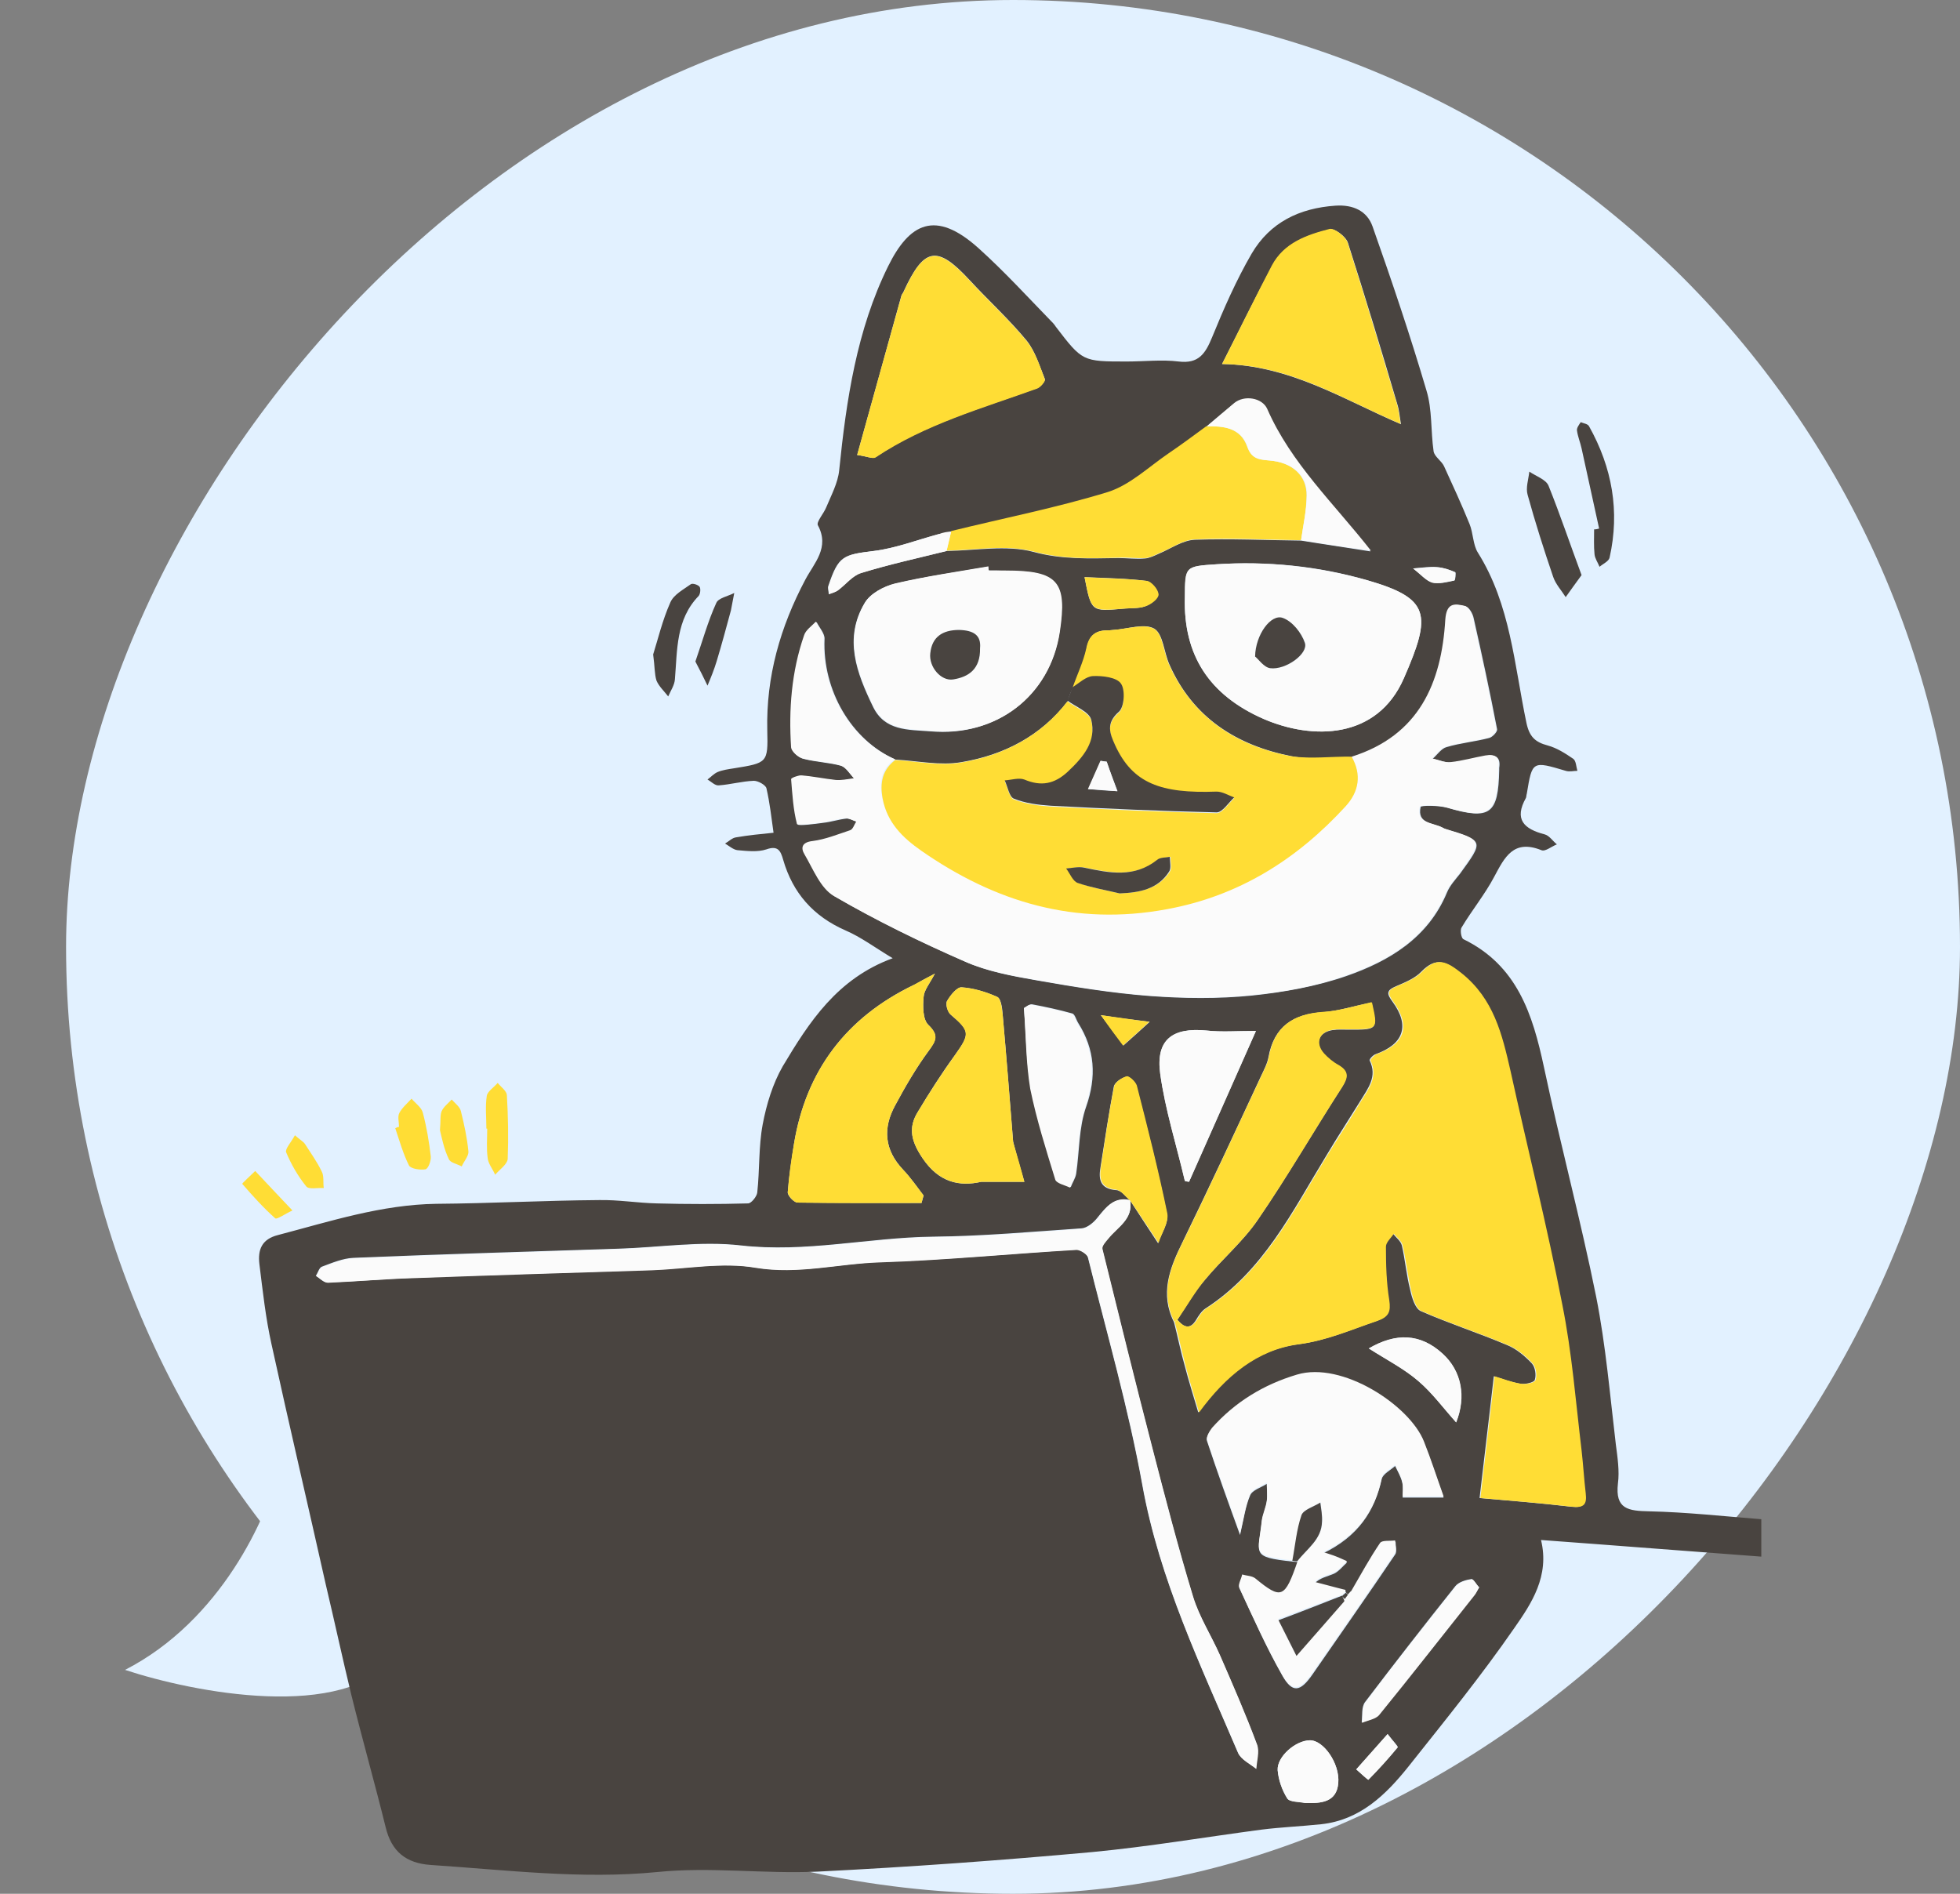 <svg width="267" height="258" viewBox="0 0 267 258" fill="none" xmlns="http://www.w3.org/2000/svg">
<rect x="0" y="0" width="267" height="258" fill="#808080" stroke="none"/>
<path d="M17.035 227.497C30.163 220.758 36.437 206.559 37.932 200.302C46.16 205.052 60.868 216.777 53.882 225.676C46.896 234.576 26.407 230.598 17.035 227.497Z" fill="#E2F1FF"/>
<rect width="258" height="258" rx="129" transform="matrix(-1 0 0 1 267 0)" fill="#E2F1FF"/>
<g clip-path="url(#clip0)">
<path d="M44.39 215.916C41.942 204.99 39.379 194.063 36.988 183.137C36.191 179.571 35.792 175.891 35.336 172.211C35.109 170.286 35.621 168.814 37.899 168.248C45.017 166.38 51.964 164.115 59.423 164.002C66.826 163.946 74.172 163.549 81.574 163.493C84.194 163.436 86.87 163.889 89.489 163.946C93.646 164.059 97.746 164.059 101.903 163.946C102.359 163.946 103.099 162.983 103.156 162.474C103.497 159.36 103.327 156.246 103.896 153.189C104.408 150.472 105.263 147.641 106.629 145.264C110.217 139.263 114.032 133.319 121.605 130.545C119.157 129.073 117.278 127.657 115.171 126.752C110.786 124.827 107.996 121.656 106.686 117.127C106.344 115.939 106.003 115.146 104.408 115.712C103.213 116.108 101.789 115.939 100.479 115.825C99.91 115.769 99.341 115.259 98.771 114.92C99.284 114.636 99.739 114.127 100.309 114.07C101.96 113.787 103.668 113.618 105.376 113.448C105.092 111.41 104.864 109.372 104.408 107.39C104.295 106.937 103.27 106.371 102.7 106.371C101.106 106.428 99.511 106.881 97.917 106.994C97.404 107.051 96.892 106.484 96.379 106.201C96.835 105.862 97.234 105.409 97.746 105.182C98.43 104.899 99.227 104.786 99.967 104.673C104.522 103.937 104.636 103.937 104.522 99.521C104.352 92.162 106.288 85.425 109.704 78.971C110.9 76.707 113.064 74.612 111.412 71.555C111.185 71.102 112.21 69.97 112.551 69.12C113.235 67.479 114.146 65.78 114.317 64.082C115.285 54.514 116.708 44.947 120.979 36.285C123.883 30.398 127.413 28.53 133.279 33.794C136.866 37.021 140.112 40.588 143.471 44.041C143.585 44.154 143.699 44.324 143.813 44.494C147.458 49.25 147.458 49.25 153.493 49.25C155.885 49.25 158.277 48.967 160.554 49.25C163.288 49.589 164.199 48.174 165.11 45.966C166.704 42.06 168.413 38.154 170.519 34.531C173.025 30.285 177.011 28.36 181.908 28.02C184.357 27.85 186.236 28.756 186.976 30.851C189.595 38.267 192.101 45.683 194.322 53.212C195.119 55.816 194.891 58.704 195.29 61.478C195.404 62.214 196.372 62.78 196.713 63.516C197.909 66.12 199.105 68.724 200.187 71.385C200.699 72.63 200.642 74.216 201.326 75.291C205.767 82.368 206.28 90.576 207.931 98.445C208.33 100.37 209.127 101.106 210.834 101.559C212.088 101.899 213.227 102.635 214.308 103.371C214.708 103.654 214.708 104.446 214.879 105.013C214.365 105.013 213.796 105.182 213.284 105.013C208.728 103.654 208.728 103.654 207.988 108.126C207.931 108.296 207.931 108.523 207.874 108.692C206.223 111.636 207.589 112.938 210.437 113.674C211.064 113.844 211.519 114.58 212.088 115.033C211.348 115.316 210.494 116.052 209.981 115.825C206.166 114.297 204.97 116.788 203.546 119.449C202.294 121.826 200.528 123.978 199.105 126.355C198.877 126.695 199.048 127.771 199.333 127.94C206.678 131.507 208.785 138.187 210.323 145.377C212.543 155.85 215.334 166.21 217.441 176.683C218.751 183.307 219.32 190.1 220.116 196.781C220.346 198.536 220.63 200.404 220.402 202.102C220.002 205.612 221.825 205.838 224.673 205.895C229.741 206.008 234.865 206.575 239.933 206.971C239.933 208.67 239.933 210.368 239.933 212.067C229.969 211.33 220.002 210.538 209.924 209.801C211.121 214.727 208.614 218.463 206.28 221.804C201.781 228.313 196.77 234.485 191.873 240.655C188.798 244.505 185.268 247.958 179.972 248.524C177.296 248.807 174.562 248.92 171.829 249.261C164.142 250.279 156.511 251.581 148.767 252.317C136.354 253.45 123.883 254.355 111.412 254.978C104.124 255.318 96.778 254.298 89.546 255.035C79.183 256.053 68.99 254.752 58.683 254.072C55.324 253.845 53.33 252.26 52.533 248.92C51.053 242.919 49.344 236.919 47.864 230.918C46.668 225.992 45.586 220.953 44.39 215.916ZM128.951 75.065C132.88 75.008 137.094 74.216 140.738 75.178C144.667 76.254 148.426 76.084 152.355 76.027C153.55 76.027 154.803 76.197 155.999 76.084C156.625 76.027 157.309 75.687 157.935 75.404C159.529 74.725 161.124 73.593 162.775 73.536C167.558 73.366 172.399 73.593 177.239 73.649C180.371 74.159 183.559 74.612 186.691 75.121C181.68 68.724 175.815 63.233 172.569 55.816C171.886 54.231 169.495 53.892 168.071 55.024C166.818 56.043 165.565 57.119 164.313 58.194C162.604 59.44 160.896 60.685 159.188 61.874C156.455 63.686 153.949 66.177 150.931 67.139C143.927 69.347 136.695 70.762 129.577 72.46C129.008 72.574 128.495 72.63 127.926 72.744C124.965 73.536 122.004 74.725 118.986 75.065C114.829 75.574 114.203 75.744 112.836 79.82C112.722 80.16 112.893 80.556 112.893 80.952C113.292 80.782 113.747 80.726 114.089 80.443C115.171 79.65 116.082 78.461 117.278 78.065C121.207 76.876 125.079 76.027 128.951 75.065ZM153.949 163.549C151.785 163.04 150.703 164.399 149.507 165.871C148.995 166.55 148.084 167.286 147.344 167.342C140.567 167.795 133.791 168.418 127.072 168.475C118.303 168.588 109.761 170.683 100.878 169.663C95.412 169.041 89.774 169.947 84.194 170.116C72.179 170.513 60.164 170.852 48.149 171.362C46.725 171.419 45.245 172.041 43.878 172.551C43.479 172.664 43.309 173.4 43.024 173.796C43.536 174.136 44.106 174.759 44.618 174.702C48.433 174.589 52.248 174.249 56.121 174.079C66.997 173.683 77.873 173.343 88.749 173.004C93.475 172.834 98.316 171.928 102.871 172.664C108.679 173.626 114.146 172.154 119.783 171.928C128.723 171.645 137.663 170.796 146.603 170.23C147.116 170.173 148.084 170.796 148.198 171.305C150.76 181.609 153.721 191.855 155.6 202.272C157.935 215.236 163.572 226.899 168.64 238.787C169.039 239.692 170.235 240.203 171.089 240.938C171.146 239.863 171.544 238.617 171.203 237.654C169.665 233.522 167.9 229.446 166.135 225.427C164.996 222.765 163.345 220.275 162.49 217.502C160.44 210.764 158.675 203.914 156.91 197.12C154.575 188.119 152.355 179.118 150.134 170.116C150.02 169.72 150.589 169.154 150.931 168.701C152.241 167.173 154.405 166.097 153.949 163.549C155.145 165.418 156.398 167.286 157.764 169.381C158.163 168.078 159.245 166.607 158.96 165.361C157.764 159.473 156.284 153.699 154.803 147.924C154.689 147.415 153.835 146.566 153.437 146.679C152.753 146.849 151.842 147.471 151.728 148.038C151.045 151.717 150.476 155.397 149.906 159.077C149.621 160.719 149.906 161.964 152.013 162.134C152.753 162.134 153.379 163.04 153.949 163.549ZM183.275 216.765C181.908 216.425 180.541 216.029 179.118 215.69C179.801 214.953 180.826 214.783 181.737 214.387C182.421 214.048 182.933 213.368 183.503 212.859C182.876 212.576 182.25 212.349 181.623 212.067C181.339 211.954 181.054 211.895 180.257 211.612C184.926 209.348 187.261 205.951 188.229 201.48C188.4 200.8 189.425 200.291 190.051 199.724C190.393 200.46 190.848 201.196 191.019 201.989C191.19 202.668 191.076 203.404 191.076 204.027C193.012 204.027 194.777 204.027 196.656 204.027C195.745 201.48 194.948 198.989 193.98 196.554C192.044 191.572 182.819 185.572 176.669 187.44C172.057 188.798 168.242 191.176 165.11 194.686C164.711 195.139 164.256 195.875 164.427 196.328C165.793 200.46 167.274 204.593 168.925 209.122C169.437 206.915 169.665 205.216 170.292 203.744C170.576 203.008 171.772 202.668 172.569 202.159C172.569 202.951 172.683 203.801 172.569 204.593C172.456 205.499 172 206.406 171.886 207.311C171.431 211.726 170.292 212.123 176.1 212.745C176.328 212.745 176.612 212.802 176.84 212.802C175.075 217.897 174.619 218.067 171.032 215.179C170.576 214.84 169.893 214.84 169.267 214.67C169.096 215.236 168.64 215.973 168.868 216.425C170.747 220.444 172.512 224.464 174.676 228.256C176.043 230.692 177.125 230.522 178.776 228.143C182.535 222.708 186.35 217.274 190.051 211.782C190.336 211.386 190.108 210.651 190.108 210.027C189.425 210.142 188.343 209.971 188.058 210.368C186.634 212.463 185.439 214.67 184.186 216.821C183.844 216.708 183.559 216.708 183.275 216.765ZM145.464 95.502C141.82 100.257 136.752 102.861 131.001 103.824C128.097 104.333 125.022 103.654 122.004 103.484C115.968 100.823 112.039 94.03 112.324 87.067C112.381 86.331 111.64 85.538 111.242 84.745C110.729 85.368 109.932 85.877 109.647 86.614C107.882 91.539 107.54 96.691 107.882 101.899C107.939 102.465 108.793 103.201 109.42 103.371C111.128 103.824 112.95 103.88 114.601 104.333C115.285 104.56 115.797 105.465 116.423 106.088C115.626 106.145 114.772 106.371 113.975 106.315C112.381 106.201 110.843 105.862 109.249 105.692C108.793 105.635 107.882 106.031 107.882 106.201C107.996 108.239 108.167 110.334 108.679 112.315C108.736 112.542 111.014 112.259 112.21 112.089C113.235 111.976 114.26 111.636 115.285 111.523C115.74 111.466 116.253 111.806 116.765 111.976C116.48 112.372 116.31 113.051 115.911 113.165C114.26 113.787 112.551 114.467 110.786 114.636C109.306 114.806 109.192 115.599 109.704 116.448C110.9 118.43 111.868 121.034 113.69 122.109C119.441 125.45 125.477 128.393 131.57 131.054C134.531 132.356 137.891 132.979 141.137 133.545C146.262 134.451 151.443 135.3 156.682 135.696C161.238 136.036 165.907 136.093 170.463 135.64C174.847 135.187 179.289 134.394 183.389 132.979C189.254 130.941 194.549 127.771 197.112 121.6C197.511 120.637 198.251 119.845 198.877 119.052C202.123 114.58 202.18 114.58 197.055 112.995C196.884 112.938 196.713 112.882 196.543 112.768C195.233 112.089 193.012 112.259 193.525 109.938C193.581 109.711 195.973 109.711 197.169 110.051C202.977 111.749 204.116 110.957 204.23 104.899C204.23 104.786 204.23 104.729 204.23 104.616C204.458 103.201 203.774 102.748 202.465 102.975C200.87 103.257 199.333 103.71 197.738 103.88C196.941 103.937 196.03 103.541 195.176 103.371C195.802 102.805 196.372 101.955 197.055 101.786C198.934 101.219 200.927 101.05 202.863 100.54C203.319 100.427 204.002 99.691 203.945 99.351C202.977 94.313 201.895 89.274 200.756 84.236C200.642 83.613 200.13 82.707 199.617 82.594C198.194 82.254 197.112 82.198 196.998 84.462C196.429 93.124 193.411 100.257 184.243 103.144C181.509 103.144 178.662 103.541 175.986 103.031C168.469 101.559 162.49 97.766 159.302 90.52C158.561 88.878 158.448 86.387 157.252 85.651C155.885 84.859 153.607 85.708 151.671 85.821C151.5 85.821 151.273 85.877 151.102 85.877C149.337 85.821 148.369 86.5 148.027 88.369C147.685 90.237 146.831 91.992 146.148 93.747C145.863 94.256 145.635 94.879 145.464 95.502ZM160.384 179.797C161.579 177.985 162.661 176.061 164.085 174.419C166.419 171.588 169.267 169.211 171.317 166.21C175.36 160.323 178.947 154.095 182.819 148.094C183.616 146.792 183.73 145.943 182.307 145.15C181.567 144.754 180.883 144.188 180.314 143.565C179.061 142.15 179.63 140.622 181.509 140.338C182.25 140.225 183.047 140.282 183.787 140.282C187.659 140.282 187.659 140.282 186.862 136.715C186.862 136.602 186.634 136.489 186.748 136.602C184.414 137.055 182.364 137.734 180.2 137.904C176.157 138.131 173.537 139.886 172.797 144.018C172.626 144.924 172.171 145.773 171.772 146.622C168.242 154.208 164.711 161.794 161.067 169.267C159.302 172.834 157.992 176.287 159.928 180.137C160.44 182.118 160.839 184.156 161.408 186.138C161.921 188.119 162.547 190.1 163.231 192.422C166.875 187.44 171.146 183.873 176.84 183.137C180.712 182.628 184.015 181.156 187.488 179.967C189.14 179.401 189.368 178.721 189.14 177.136C188.798 174.759 188.741 172.268 188.684 169.833C188.684 169.267 189.425 168.645 189.766 168.078C190.165 168.588 190.791 169.041 190.962 169.663C191.418 171.645 191.588 173.74 192.101 175.721C192.329 176.797 192.784 178.269 193.525 178.608C197.397 180.307 201.44 181.609 205.312 183.25C206.565 183.76 207.703 184.722 208.671 185.741C209.127 186.251 209.298 187.326 209.07 188.006C208.956 188.346 207.703 188.628 207.077 188.515C205.767 188.289 204.458 187.779 203.49 187.496C202.863 193.101 202.18 198.592 201.554 204.084C205.426 204.423 209.753 204.764 214.081 205.273C215.675 205.442 216.074 204.933 215.903 203.461C215.675 201.48 215.562 199.498 215.334 197.573C214.479 190.95 213.967 184.269 212.714 177.759C210.607 167.059 207.988 156.529 205.653 145.886C204.571 140.905 203.376 136.036 198.991 132.583C196.998 130.997 195.631 130.318 193.638 132.356C192.784 133.262 191.418 133.828 190.222 134.338C188.855 134.904 188.855 135.357 189.709 136.489C192.101 139.772 191.19 142.263 187.375 143.622C187.033 143.735 186.52 144.301 186.577 144.471C187.659 146.679 186.35 148.264 185.325 149.962C183.787 152.453 182.193 154.888 180.712 157.379C176.043 165.021 172.114 173.173 164.199 178.269C163.686 178.608 163.288 179.231 162.946 179.797C162.092 181.212 161.238 180.816 160.384 179.797ZM161.408 81.349C161.181 89.331 164.768 94.709 172.114 97.936C178.776 100.823 187.602 100.767 191.247 92.388C195.062 83.67 194.834 81.519 186.179 79.028C179.517 77.103 172.626 76.423 165.679 76.876C161.466 77.159 161.466 77.159 161.408 81.349ZM134.702 77.725C134.645 77.556 134.645 77.386 134.588 77.216C130.375 77.952 126.104 78.518 121.89 79.537C120.352 79.877 118.53 80.896 117.79 82.141C114.886 87.01 116.708 91.709 118.929 96.294C120.523 99.578 123.655 99.408 126.73 99.634C135.67 100.427 143.016 94.879 144.326 86.104C145.351 79.197 144.041 77.782 136.923 77.782C136.24 77.725 135.442 77.725 134.702 77.725ZM116.765 61.987C118.075 62.157 118.872 62.553 119.271 62.27C125.99 57.741 133.791 55.59 141.308 52.873C141.763 52.703 142.447 51.91 142.333 51.627C141.592 49.816 141.023 47.834 139.827 46.362C137.436 43.475 134.645 40.928 132.083 38.154C127.641 33.342 125.876 33.681 123.086 39.739C123.029 39.909 122.858 40.078 122.801 40.248C120.865 47.268 118.929 54.175 116.765 61.987ZM125.534 163.889C125.648 163.549 125.705 163.21 125.819 162.87C124.908 161.681 124.054 160.436 123.029 159.36C120.466 156.643 120.239 153.699 121.947 150.585C123.314 148.038 124.794 145.49 126.502 143.169C127.527 141.754 127.926 141.018 126.445 139.602C125.705 138.867 125.705 137.112 125.819 135.81C125.876 134.904 126.616 134.054 127.357 132.639C126.389 133.149 125.99 133.375 125.648 133.545C125.25 133.771 124.851 134.054 124.396 134.224C115.285 138.64 109.818 145.83 108.167 155.793C107.825 158.001 107.483 160.209 107.312 162.417C107.256 162.87 108.11 163.776 108.622 163.833C114.317 163.889 119.897 163.889 125.534 163.889ZM166.477 49.589C175.758 49.759 183.047 54.458 190.848 57.798C190.677 56.836 190.62 55.873 190.336 55.024C188.172 47.664 185.951 40.361 183.616 33.059C183.332 32.209 181.794 31.077 181.168 31.247C178.036 32.039 174.904 33.115 173.31 36.229C170.975 40.531 168.811 45.004 166.477 49.589ZM133.677 161.002C135.955 161.002 137.72 161.002 139.542 161.002C139.03 159.247 138.517 157.492 138.062 155.737C138.062 155.624 138.005 155.567 138.005 155.454C137.549 149.679 137.094 143.905 136.581 138.131C136.524 137.281 136.354 136.036 135.841 135.81C134.304 135.13 132.652 134.621 131.001 134.507C130.375 134.451 129.463 135.583 129.008 136.376C128.78 136.772 129.065 137.791 129.463 138.187C132.14 140.452 132.197 140.791 130.09 143.735C128.268 146.226 126.616 148.83 125.022 151.491C123.655 153.699 124.168 155.567 125.705 157.831C127.926 161.115 130.716 161.681 133.677 161.002ZM139.485 137.338C139.827 141.358 139.77 144.867 140.453 148.264C141.251 152.453 142.56 156.529 143.87 160.662C144.041 161.172 145.18 161.398 145.863 161.738C146.091 161.115 146.489 160.549 146.603 159.926C147.059 156.869 146.945 153.642 147.97 150.755C149.394 146.679 149.166 142.999 146.888 139.376C146.603 138.923 146.432 138.187 146.091 138.074C144.269 137.564 142.447 137.168 140.624 136.828C140.169 136.772 139.713 137.225 139.485 137.338ZM161.408 160.889C161.579 160.945 161.807 160.945 161.978 161.002C164.996 154.208 168.014 147.358 171.089 140.452C168.469 140.452 166.363 140.622 164.37 140.395C159.7 139.942 157.423 141.641 158.049 146.283C158.732 151.208 160.27 156.02 161.408 160.889ZM201.496 216.256C201.098 215.86 200.699 215.066 200.415 215.123C199.674 215.236 198.706 215.519 198.251 216.086C194.094 221.295 189.994 226.558 185.951 231.88C185.439 232.56 185.609 233.691 185.496 234.655C186.293 234.315 187.318 234.202 187.83 233.578C192.215 228.2 196.486 222.708 200.813 217.274C201.098 217.047 201.212 216.708 201.496 216.256ZM186.464 183.703C188.855 185.232 191.247 186.421 193.183 188.119C195.119 189.761 196.713 191.912 198.365 193.78C199.731 190.27 199.048 186.76 196.543 184.439C193.467 181.609 190.108 181.609 186.464 183.703ZM177.808 245.637C180.029 245.694 182.079 245.524 182.307 242.919C182.535 240.203 180.257 237.088 178.435 237.088C176.498 237.145 173.936 239.352 174.05 241.164C174.164 242.467 174.619 243.882 175.36 245.014C175.701 245.524 176.954 245.411 177.808 245.637ZM147.742 78.631C148.653 83.33 148.653 83.33 152.924 82.934C153.949 82.821 155.088 82.934 155.999 82.594C156.739 82.311 157.764 81.519 157.764 81.009C157.764 80.33 156.796 79.254 156.17 79.141C153.437 78.801 150.589 78.745 147.742 78.631ZM189.026 236.24C187.375 238.108 186.065 239.579 184.755 241.051C185.325 241.56 186.35 242.467 186.407 242.467C187.83 241.051 189.14 239.579 190.393 238.052C190.506 237.939 189.823 237.258 189.026 236.24ZM149.963 138.3C151.33 140.112 152.184 141.301 153.038 142.433C154.12 141.471 155.202 140.508 156.625 139.206C154.234 138.923 152.525 138.697 149.963 138.3ZM192.499 77.442C193.525 78.235 194.265 79.141 195.119 79.367C196.03 79.594 197.112 79.311 198.137 79.084C198.251 79.084 198.365 78.008 198.251 77.952C197.454 77.612 196.656 77.329 195.802 77.273C194.777 77.159 193.809 77.329 192.499 77.442Z" fill="#494440"/>
<path d="M215.448 78.348C214.595 79.537 213.91 80.443 213.285 81.349C212.716 80.443 211.918 79.594 211.576 78.575C210.323 74.895 209.128 71.159 208.102 67.422C207.818 66.46 208.216 65.327 208.33 64.252C209.241 64.875 210.608 65.327 210.95 66.177C212.543 70.139 213.91 74.216 215.448 78.348Z" fill="#494440"/>
<path d="M217.84 72.008C217.043 68.385 216.245 64.705 215.448 61.081C215.278 60.289 214.936 59.496 214.823 58.647C214.766 58.307 215.107 57.855 215.335 57.515C215.733 57.685 216.302 57.741 216.472 58.081C219.605 63.686 220.688 69.63 219.264 75.971C219.15 76.48 218.352 76.82 217.896 77.216C217.669 76.65 217.271 76.084 217.214 75.518C217.1 74.385 217.157 73.253 217.157 72.121C217.441 72.121 217.612 72.064 217.84 72.008Z" fill="#494440"/>
<path d="M88.976 89.161C89.603 87.18 90.229 84.519 91.311 82.085C91.766 81.009 93.076 80.33 94.101 79.594C94.329 79.424 95.069 79.65 95.297 79.933C95.468 80.16 95.411 80.896 95.183 81.179C92.051 84.406 92.279 88.538 91.937 92.558C91.88 93.35 91.368 94.086 91.026 94.879C90.457 94.143 89.773 93.52 89.432 92.728C89.147 91.822 89.204 90.803 88.976 89.161Z" fill="#494440"/>
<path d="M66.257 153.755C66.257 152.227 66.087 150.755 66.314 149.283C66.428 148.66 67.282 148.151 67.795 147.528C68.25 148.094 68.99 148.604 69.047 149.17C69.218 152.057 69.275 155.001 69.161 157.888C69.104 158.624 68.079 159.303 67.453 160.039C67.111 159.247 66.485 158.511 66.428 157.718C66.257 156.416 66.371 155.114 66.371 153.755C66.314 153.755 66.257 153.755 66.257 153.755Z" fill="#FFDD35"/>
<path d="M54.356 153.529C54.356 152.85 54.128 152.114 54.413 151.604C54.811 150.868 55.495 150.302 56.064 149.68C56.577 150.302 57.431 150.868 57.602 151.604C58.114 153.529 58.456 155.567 58.683 157.549C58.74 158.115 58.342 159.247 57.943 159.304C57.26 159.417 56.007 159.247 55.722 158.794C54.925 157.209 54.413 155.397 53.843 153.699C54.071 153.586 54.185 153.529 54.356 153.529Z" fill="#FFDD35"/>
<path d="M94.728 90.124C95.697 87.35 96.437 84.632 97.576 82.141C97.86 81.462 99.17 81.235 100.024 80.783C99.853 81.575 99.74 82.368 99.569 83.16C98.942 85.481 98.316 87.802 97.632 90.067C97.291 91.199 96.835 92.331 96.38 93.407C95.867 92.331 95.355 91.312 94.728 90.124Z" fill="#494440"/>
<path d="M59.935 153.982C60.049 152.68 59.935 151.944 60.163 151.378C60.448 150.755 61.074 150.302 61.53 149.792C61.986 150.302 62.669 150.812 62.783 151.378C63.238 153.189 63.637 155.058 63.808 156.869C63.865 157.492 63.181 158.228 62.897 158.907C62.27 158.567 61.302 158.398 61.131 157.888C60.448 156.473 60.163 154.888 59.935 153.982Z" fill="#FFDD35"/>
<path d="M39.835 164.908C38.753 165.417 37.728 166.153 37.501 165.984C35.906 164.568 34.425 162.926 33.002 161.285C32.945 161.228 34.141 160.152 34.767 159.53C36.305 161.171 37.899 162.87 39.835 164.908Z" fill="#FFDD35"/>
<path d="M40.176 154.661C40.859 155.284 41.315 155.51 41.543 155.85C42.34 157.095 43.194 158.284 43.82 159.586C44.162 160.209 43.991 161.058 44.105 161.851C43.251 161.794 42.055 162.077 41.714 161.624C40.575 160.209 39.664 158.624 38.98 156.982C38.809 156.529 39.664 155.624 40.176 154.661Z" fill="#FFDD35"/>
<path d="M184.129 103.087C193.297 100.2 196.372 93.067 196.884 84.405C197.055 82.141 198.08 82.198 199.504 82.537C200.016 82.65 200.529 83.556 200.643 84.179C201.782 89.218 202.863 94.256 203.831 99.294C203.888 99.634 203.205 100.37 202.75 100.483C200.814 100.993 198.877 101.163 196.941 101.729C196.201 101.955 195.689 102.805 195.062 103.314C195.916 103.484 196.771 103.937 197.625 103.823C199.219 103.654 200.756 103.201 202.351 102.918C203.661 102.691 204.344 103.144 204.116 104.559C204.116 104.673 204.116 104.729 204.116 104.843C204.002 110.9 202.863 111.693 197.055 109.994C195.859 109.655 193.468 109.655 193.411 109.881C192.898 112.202 195.119 112.032 196.429 112.712C196.6 112.825 196.771 112.881 196.941 112.938C202.009 114.466 202.009 114.466 198.764 118.996C198.137 119.845 197.397 120.637 196.998 121.543C194.436 127.77 189.14 130.884 183.275 132.922C179.175 134.394 174.734 135.187 170.349 135.583C165.793 136.036 161.124 135.979 156.569 135.639C151.387 135.243 146.205 134.394 141.023 133.488C137.777 132.922 134.418 132.299 131.457 130.997C125.364 128.336 119.328 125.393 113.577 122.052C111.754 120.977 110.786 118.429 109.591 116.391C109.078 115.542 109.192 114.75 110.672 114.58C112.438 114.353 114.089 113.674 115.797 113.108C116.196 112.995 116.367 112.315 116.651 111.919C116.139 111.749 115.626 111.466 115.171 111.466C114.146 111.579 113.121 111.862 112.096 112.032C110.9 112.202 108.622 112.485 108.565 112.259C108.053 110.277 107.939 108.239 107.768 106.145C107.768 105.975 108.679 105.635 109.135 105.635C110.729 105.748 112.267 106.088 113.861 106.258C114.658 106.314 115.513 106.145 116.31 106.031C115.74 105.409 115.228 104.503 114.488 104.276C112.779 103.767 110.957 103.767 109.306 103.314C108.679 103.144 107.825 102.352 107.768 101.842C107.427 96.634 107.825 91.482 109.533 86.557C109.761 85.821 110.559 85.311 111.128 84.689C111.527 85.481 112.267 86.274 112.21 87.01C111.925 93.973 115.854 100.823 121.89 103.427C120.068 104.786 119.726 106.541 120.182 108.692C120.808 111.976 122.915 114.014 125.421 115.769C135.5 122.788 146.433 126.072 158.903 123.751C168.754 121.939 176.613 116.957 183.218 109.768C185.154 107.843 185.496 105.522 184.129 103.087Z" fill="#FBFBFB"/>
<path d="M160.385 179.797C161.239 180.816 162.15 181.212 163.061 179.797C163.403 179.231 163.801 178.608 164.314 178.269C172.229 173.174 176.158 165.021 180.827 157.379C182.365 154.888 183.959 152.453 185.44 149.963C186.465 148.321 187.774 146.679 186.692 144.471C186.635 144.358 187.148 143.792 187.49 143.622C191.362 142.263 192.216 139.829 189.824 136.489C188.97 135.3 188.97 134.904 190.337 134.338C191.533 133.828 192.899 133.262 193.753 132.356C195.746 130.262 197.113 130.998 199.106 132.583C203.491 136.093 204.629 140.905 205.768 145.887C208.103 156.53 210.78 167.116 212.83 177.759C214.138 184.27 214.652 190.95 215.448 197.573C215.676 199.555 215.79 201.536 216.017 203.461C216.19 204.933 215.79 205.442 214.195 205.273C209.868 204.764 205.541 204.424 201.668 204.084C202.295 198.592 202.978 193.044 203.605 187.496C204.573 187.78 205.825 188.289 207.192 188.515C207.875 188.629 209.071 188.402 209.185 188.006C209.413 187.327 209.242 186.251 208.786 185.741C207.818 184.722 206.679 183.76 205.427 183.25C201.555 181.609 197.512 180.307 193.639 178.608C192.842 178.269 192.444 176.74 192.216 175.721C191.76 173.74 191.533 171.645 191.077 169.664C190.963 169.097 190.28 168.588 189.881 168.079C189.483 168.645 188.799 169.267 188.799 169.833C188.799 172.268 188.856 174.702 189.255 177.136C189.483 178.722 189.198 179.401 187.603 179.967C184.073 181.156 180.77 182.628 176.955 183.137C171.318 183.873 166.99 187.44 163.346 192.422C162.662 190.101 162.036 188.119 161.523 186.138C161.011 184.156 160.556 182.118 160.043 180.137C160.1 179.967 160.214 179.91 160.385 179.797Z" fill="#FFDD35"/>
<path d="M184.13 103.088C185.496 105.522 185.155 107.843 183.276 109.881C176.67 117.071 168.812 122.053 158.961 123.865C146.49 126.186 135.557 122.902 125.478 115.882C122.973 114.127 120.866 112.089 120.239 108.806C119.841 106.654 120.182 104.9 121.948 103.541C124.966 103.711 128.041 104.39 130.945 103.88C136.696 102.918 141.764 100.314 145.408 95.558C146.547 96.408 148.369 97.087 148.654 98.162C149.451 101.106 147.572 103.258 145.465 105.239C143.643 106.938 141.821 107.277 139.543 106.315C138.803 106.032 137.778 106.371 136.867 106.428C137.265 107.277 137.493 108.692 138.12 108.919C139.714 109.542 141.479 109.768 143.131 109.881C150.647 110.278 158.164 110.617 165.737 110.787C166.534 110.787 167.331 109.485 168.129 108.749C167.331 108.466 166.534 107.9 165.737 107.956C158.107 108.24 154.291 106.768 151.9 101.616C151.217 100.087 150.59 98.672 152.412 97.087C153.153 96.464 153.267 94.087 152.697 93.237C152.071 92.388 150.191 92.162 148.882 92.218C147.914 92.275 147.003 93.181 146.092 93.747C146.718 91.935 147.572 90.18 147.971 88.369C148.312 86.501 149.28 85.821 151.046 85.878C151.217 85.878 151.444 85.821 151.615 85.821C153.494 85.708 155.829 84.915 157.196 85.651C158.391 86.331 158.505 88.878 159.246 90.52C162.491 97.766 168.413 101.616 175.93 103.031C178.549 103.428 181.396 103.031 184.13 103.088ZM152.526 121.713C155.259 121.6 157.765 121.147 159.359 118.769C159.701 118.26 159.416 117.411 159.473 116.731C158.904 116.845 158.164 116.788 157.765 117.128C154.633 119.619 151.217 118.883 147.8 118.203C147.003 118.034 146.149 118.26 145.351 118.317C145.864 118.996 146.262 120.072 146.946 120.298C148.654 120.921 150.59 121.26 152.526 121.713Z" fill="#FFDD35"/>
<path d="M184.129 216.651C185.382 214.5 186.577 212.293 188.001 210.198C188.286 209.801 189.311 209.97 190.051 209.857C190.051 210.425 190.279 211.217 189.994 211.612C186.293 217.104 182.478 222.539 178.719 227.974C177.068 230.351 175.929 230.522 174.619 228.087C172.455 224.237 170.633 220.218 168.811 216.255C168.64 215.803 169.096 215.123 169.21 214.5C169.779 214.67 170.519 214.67 170.975 215.009C174.562 217.954 175.018 217.784 176.783 212.632C178.093 210.934 180.086 209.688 180.143 207.254C180.143 206.406 179.972 205.499 179.915 204.65C179.061 205.216 177.637 205.555 177.353 206.349C176.669 208.33 176.442 210.481 176.1 212.576C170.292 211.954 171.431 211.556 171.886 207.141C172 206.234 172.455 205.329 172.569 204.423C172.683 203.631 172.569 202.838 172.569 201.989C171.772 202.498 170.576 202.838 170.292 203.574C169.665 205.046 169.438 206.745 168.925 208.952C167.331 204.367 165.793 200.291 164.426 196.158C164.313 195.705 164.768 194.969 165.11 194.516C168.242 191.006 172.114 188.629 176.669 187.27C182.819 185.402 192.044 191.459 193.98 196.384C194.948 198.819 195.745 201.31 196.656 203.857C194.777 203.857 192.955 203.857 191.076 203.857C191.076 203.234 191.19 202.498 191.019 201.819C190.848 201.027 190.393 200.347 190.051 199.555C189.425 200.121 188.343 200.63 188.229 201.31C187.318 205.838 184.926 209.179 180.257 211.443C181.054 211.726 181.339 211.782 181.623 211.897C182.25 212.123 182.876 212.406 183.502 212.689C182.933 213.198 182.421 213.878 181.737 214.218C180.826 214.614 179.801 214.783 179.118 215.518C180.484 215.86 181.851 216.255 183.275 216.595L183.332 216.821C183.161 216.991 182.99 217.16 182.762 217.274C179.915 218.35 177.011 219.483 174.107 220.557C174.961 222.256 175.701 223.728 176.555 225.427C178.833 222.878 180.94 220.444 183.047 218.011C183.161 217.897 182.876 217.502 182.762 217.217C182.933 217.33 183.047 217.502 183.218 217.615C183.332 217.443 183.502 217.274 183.616 217.047C183.787 217.047 183.958 216.878 184.129 216.651Z" fill="#FBFBFB"/>
<path d="M153.949 163.493C154.405 166.097 152.241 167.173 150.988 168.758C150.647 169.154 150.077 169.777 150.191 170.173C152.412 179.175 154.633 188.176 156.967 197.177C158.733 204.027 160.498 210.821 162.548 217.558C163.402 220.331 164.996 222.822 166.192 225.484C167.957 229.559 169.723 233.578 171.26 237.711C171.602 238.674 171.203 239.92 171.146 240.995C170.292 240.316 169.096 239.75 168.698 238.844C163.63 226.956 157.992 215.292 155.658 202.329C153.778 191.912 150.818 181.665 148.255 171.362C148.141 170.909 147.173 170.286 146.661 170.286C137.72 170.796 128.78 171.702 119.84 171.985C114.203 172.155 108.736 173.683 102.928 172.721C98.373 171.928 93.533 172.891 88.806 173.06C77.93 173.4 67.054 173.74 56.178 174.136C52.363 174.249 48.548 174.589 44.675 174.759C44.163 174.759 43.593 174.136 43.081 173.853C43.366 173.4 43.537 172.721 43.935 172.608C45.302 172.098 46.782 171.475 48.206 171.419C60.221 170.966 72.236 170.57 84.251 170.173C89.831 170.004 95.469 169.098 100.935 169.72C109.818 170.739 118.417 168.645 127.129 168.532C133.905 168.475 140.682 167.909 147.401 167.399C148.141 167.343 149.052 166.55 149.565 165.927C150.704 164.399 151.786 162.984 153.949 163.493Z" fill="#FBFBFB"/>
<path d="M161.408 81.349C161.408 77.159 161.408 77.159 165.679 76.876C172.626 76.423 179.459 77.159 186.178 79.028C194.834 81.519 195.061 83.67 191.246 92.388C187.602 100.767 178.776 100.823 172.113 97.936C164.768 94.709 161.18 89.274 161.408 81.349ZM170.975 89.444C171.43 89.784 172.17 90.916 173.081 91.029C175.188 91.312 178.263 89.048 177.808 87.576C177.352 86.217 176.042 84.689 174.79 84.179C173.138 83.613 170.975 86.444 170.975 89.444Z" fill="#FBFBFB"/>
<path d="M134.702 77.725C135.442 77.725 136.24 77.725 136.98 77.725C144.098 77.725 145.407 79.197 144.382 86.047C143.073 94.822 135.727 100.427 126.787 99.578C123.712 99.295 120.58 99.521 118.986 96.237C116.765 91.652 114.943 86.953 117.847 82.085C118.587 80.839 120.409 79.877 121.947 79.48C126.104 78.518 130.374 77.895 134.645 77.159C134.645 77.386 134.645 77.556 134.702 77.725ZM133.506 88.312C133.677 86.557 132.652 85.821 130.659 85.821C128.381 85.821 127.015 86.783 126.73 88.991C126.502 90.859 128.267 92.841 129.862 92.558C131.969 92.218 133.563 91.142 133.506 88.312Z" fill="#FBFBFB"/>
<path d="M177.238 73.593C172.398 73.536 167.615 73.253 162.775 73.479C161.123 73.536 159.529 74.725 157.935 75.347C157.308 75.631 156.682 75.97 155.999 76.027C154.803 76.083 153.55 75.914 152.354 75.97C148.482 76.083 144.724 76.197 140.738 75.121C137.037 74.159 132.88 74.951 128.951 75.008C129.178 74.102 129.349 73.253 129.577 72.347C136.695 70.592 143.927 69.177 150.931 67.025C153.949 66.063 156.454 63.629 159.187 61.761C160.953 60.572 162.604 59.326 164.312 58.081C166.647 58.024 168.982 58.251 169.893 60.855C170.462 62.44 171.373 62.61 172.797 62.723C176.043 62.949 178.036 64.818 177.979 67.535C177.979 69.573 177.523 71.611 177.238 73.593Z" fill="#FFDD35"/>
<path d="M116.766 61.987C118.93 54.175 120.866 47.211 122.802 40.305C122.859 40.135 122.973 39.965 123.087 39.795C125.877 33.681 127.642 33.398 132.084 38.21C134.646 40.984 137.436 43.532 139.828 46.419C141.024 47.891 141.65 49.872 142.334 51.684C142.447 51.91 141.764 52.759 141.309 52.929C133.792 55.647 126.048 57.798 119.272 62.327C118.873 62.553 118.076 62.157 116.766 61.987Z" fill="#FFDD35"/>
<path d="M125.534 163.889C119.897 163.889 114.26 163.946 108.622 163.833C108.167 163.833 107.312 162.87 107.312 162.417C107.483 160.209 107.768 158.001 108.167 155.794C109.818 145.83 115.285 138.64 124.395 134.224C124.794 133.998 125.193 133.772 125.648 133.545C126.047 133.319 126.388 133.149 127.356 132.639C126.616 134.055 125.876 134.904 125.819 135.81C125.705 137.112 125.705 138.867 126.445 139.603C127.926 141.018 127.584 141.754 126.502 143.169C124.794 145.49 123.314 148.038 121.947 150.585C120.239 153.699 120.466 156.699 123.029 159.36C124.054 160.436 124.908 161.681 125.819 162.87C125.705 163.153 125.648 163.493 125.534 163.889Z" fill="#FFDD35"/>
<path d="M159.986 180.08C158.05 176.23 159.359 172.777 161.124 169.21C164.826 161.681 168.299 154.095 171.83 146.565C172.228 145.716 172.684 144.867 172.855 143.961C173.595 139.829 176.157 138.13 180.257 137.847C182.364 137.734 184.471 137.055 186.806 136.545C186.692 136.432 186.863 136.545 186.92 136.658C187.717 140.225 187.717 140.225 183.845 140.225C183.104 140.225 182.307 140.168 181.567 140.282C179.688 140.565 179.118 142.093 180.371 143.509C180.941 144.131 181.624 144.697 182.364 145.094C183.788 145.943 183.674 146.792 182.877 148.037C179.005 154.038 175.417 160.266 171.374 166.153C169.324 169.154 166.477 171.531 164.142 174.362C162.776 176.004 161.694 177.929 160.441 179.74C160.213 179.91 160.099 179.967 159.986 180.08Z" fill="#FFDD35"/>
<path d="M166.476 49.589C168.811 45.004 170.975 40.532 173.252 36.172C174.904 33.059 178.036 31.983 181.11 31.191C181.737 31.021 183.274 32.209 183.559 33.002C185.894 40.305 188.057 47.608 190.278 54.968C190.563 55.873 190.62 56.779 190.791 57.742C183.047 54.458 175.815 49.703 166.476 49.589Z" fill="#FFDD35"/>
<path d="M133.677 161.002C130.659 161.681 127.926 161.058 125.705 157.832C124.168 155.567 123.655 153.699 125.022 151.491C126.616 148.83 128.324 146.226 130.09 143.735C132.14 140.848 132.14 140.508 129.463 138.187C129.065 137.848 128.78 136.772 129.008 136.376C129.463 135.583 130.374 134.451 131.001 134.507C132.652 134.621 134.36 135.13 135.841 135.809C136.353 136.036 136.467 137.338 136.581 138.131C137.094 143.905 137.549 149.679 138.005 155.454C138.005 155.567 138.005 155.624 138.062 155.737C138.574 157.492 139.087 159.247 139.542 161.002C137.777 161.002 135.955 161.002 133.677 161.002Z" fill="#FFDD35"/>
<path d="M146.091 93.633C147.002 93.067 147.913 92.162 148.881 92.105C150.19 92.048 152.127 92.275 152.696 93.124C153.322 93.973 153.151 96.351 152.411 96.974C150.589 98.559 151.215 99.974 151.899 101.503C154.29 106.711 158.106 108.126 165.736 107.843C166.533 107.843 167.33 108.353 168.128 108.636C167.33 109.372 166.533 110.674 165.736 110.674C158.22 110.504 150.646 110.164 143.13 109.768C141.421 109.655 139.656 109.428 138.119 108.806C137.492 108.579 137.264 107.164 136.866 106.315C137.777 106.258 138.802 105.918 139.542 106.201C141.82 107.164 143.642 106.824 145.464 105.126C147.571 103.144 149.393 100.993 148.653 98.049C148.368 96.974 146.546 96.294 145.407 95.445C145.635 94.879 145.863 94.256 146.091 93.633ZM150.76 103.767C150.475 103.71 150.247 103.71 149.963 103.654C149.393 104.956 148.824 106.201 148.254 107.503C149.564 107.617 150.931 107.73 152.24 107.786C151.728 106.484 151.215 105.126 150.76 103.767Z" fill="#494440"/>
<path d="M139.485 137.338C139.713 137.225 140.168 136.829 140.51 136.885C142.332 137.225 144.211 137.621 145.976 138.131C146.318 138.244 146.489 138.98 146.774 139.433C149.051 143.056 149.222 146.679 147.856 150.812C146.888 153.699 146.944 156.926 146.489 159.983C146.375 160.606 145.976 161.172 145.749 161.795C145.065 161.455 143.926 161.229 143.756 160.719C142.503 156.643 141.193 152.51 140.339 148.321C139.77 144.867 139.77 141.301 139.485 137.338Z" fill="#FBFBFB"/>
<path d="M161.408 160.889C160.27 156.02 158.732 151.208 158.049 146.283C157.422 141.641 159.7 139.942 164.369 140.395C166.419 140.622 168.469 140.452 171.089 140.452C168.014 147.415 164.996 154.209 161.978 161.002C161.807 161.002 161.579 160.945 161.408 160.889Z" fill="#FBFBFB"/>
<path d="M153.949 163.55C153.322 163.04 152.753 162.191 152.07 162.078C149.963 161.851 149.735 160.662 149.963 159.021C150.532 155.341 151.045 151.605 151.785 147.981C151.899 147.415 152.867 146.792 153.493 146.623C153.835 146.566 154.689 147.359 154.86 147.868C156.341 153.643 157.821 159.474 159.017 165.305C159.245 166.55 158.22 168.022 157.821 169.324C156.454 167.286 155.202 165.361 153.949 163.55C153.949 163.493 153.949 163.55 153.949 163.55Z" fill="#FFDD35"/>
<path d="M177.239 73.593C177.524 71.555 177.979 69.573 178.036 67.535C178.15 64.818 176.1 62.95 172.854 62.724C171.431 62.61 170.463 62.44 169.95 60.855C169.039 58.251 166.704 58.025 164.37 58.081C165.622 57.006 166.875 55.986 168.128 54.911C169.495 53.779 171.943 54.175 172.626 55.703C175.872 63.12 181.737 68.611 186.748 75.008C183.559 74.612 180.428 74.102 177.239 73.593Z" fill="#FBFBFB"/>
<path d="M201.497 216.256C201.213 216.708 201.099 217.047 200.871 217.33C196.543 222.765 192.273 228.257 187.888 233.635C187.432 234.2 186.351 234.37 185.553 234.711C185.667 233.805 185.496 232.617 186.009 231.936C189.995 226.615 194.152 221.349 198.309 216.143C198.764 215.575 199.675 215.292 200.472 215.179C200.7 215.066 201.099 215.86 201.497 216.256Z" fill="#FBFBFB"/>
<path d="M186.463 183.703C190.107 181.552 193.467 181.609 196.542 184.439C199.104 186.76 199.788 190.27 198.364 193.78C196.656 191.912 195.118 189.761 193.182 188.119C191.246 186.477 188.855 185.232 186.463 183.703Z" fill="#FBFBFB"/>
<path d="M177.808 245.637C176.954 245.468 175.701 245.524 175.359 245.015C174.676 243.882 174.164 242.523 174.05 241.164C173.936 239.296 176.498 237.088 178.434 237.088C180.256 237.032 182.534 240.203 182.306 242.919C182.079 245.524 180.029 245.694 177.808 245.637Z" fill="#FBFBFB"/>
<path d="M129.577 72.404C129.35 73.31 129.179 74.159 128.951 75.065C125.079 76.027 121.15 76.876 117.335 78.065C116.139 78.405 115.228 79.65 114.146 80.443C113.804 80.669 113.349 80.782 112.95 80.952C112.95 80.556 112.779 80.16 112.893 79.82C114.26 75.744 114.886 75.574 119.043 75.065C122.061 74.668 125.022 73.536 127.983 72.744C128.496 72.517 129.065 72.46 129.577 72.404Z" fill="#FBFBFB"/>
<path d="M147.743 78.631C150.59 78.801 153.437 78.801 156.227 79.141C156.854 79.198 157.822 80.33 157.822 81.009C157.822 81.575 156.797 82.368 156.056 82.594C155.088 82.934 154.006 82.821 152.981 82.934C148.654 83.273 148.654 83.273 147.743 78.631Z" fill="#FFDD35"/>
<path d="M176.044 212.632C176.443 210.538 176.613 208.385 177.297 206.404C177.581 205.669 178.948 205.273 179.859 204.706C179.973 205.556 180.144 206.46 180.087 207.311C180.03 209.744 178.037 210.99 176.727 212.689C176.556 212.689 176.329 212.689 176.044 212.632Z" fill="#494440"/>
<path d="M189.026 236.24C189.766 237.258 190.45 237.937 190.393 238.052C189.14 239.579 187.773 241.051 186.407 242.467C186.35 242.523 185.325 241.56 184.755 241.051C186.065 239.579 187.375 238.108 189.026 236.24Z" fill="#FBFBFB"/>
<path d="M149.964 138.3C152.526 138.64 154.292 138.923 156.569 139.206C155.146 140.508 154.064 141.47 152.982 142.433C152.128 141.301 151.274 140.168 149.964 138.3Z" fill="#FFDD35"/>
<path d="M192.5 77.442C193.81 77.386 194.778 77.216 195.746 77.272C196.6 77.329 197.398 77.612 198.195 77.952C198.309 78.008 198.195 79.084 198.081 79.084C197.113 79.254 195.974 79.594 195.063 79.367C194.266 79.084 193.525 78.235 192.5 77.442Z" fill="#FBFBFB"/>
<path d="M184.13 216.651C183.96 216.821 183.789 217.047 183.618 217.217C183.504 217.104 183.447 217.047 183.333 216.934L183.276 216.708C183.561 216.708 183.846 216.708 184.13 216.651Z" fill="#494440"/>
<path d="M152.525 121.713C150.646 121.26 148.653 120.92 146.831 120.297C146.147 120.071 145.749 118.995 145.236 118.316C146.033 118.26 146.888 118.033 147.685 118.203C151.158 118.939 154.518 119.618 157.65 117.127C158.049 116.788 158.789 116.844 159.358 116.731C159.358 117.41 159.586 118.316 159.244 118.769C157.707 121.147 155.258 121.6 152.525 121.713Z" fill="#494440"/>
<path d="M182.819 217.387C182.933 217.67 183.217 218.067 183.104 218.18C180.997 220.614 178.833 223.048 176.612 225.596C175.758 223.898 175.018 222.426 174.164 220.727C177.068 219.653 179.915 218.52 182.819 217.387C182.819 217.443 182.819 217.387 182.819 217.387Z" fill="#494440"/>
<path d="M183.616 217.274C183.502 217.443 183.332 217.615 183.218 217.841C183.047 217.728 182.933 217.558 182.762 217.443V217.5C182.933 217.33 183.104 217.161 183.332 216.991C183.446 217.048 183.502 217.161 183.616 217.274Z" fill="#494440"/>
<path d="M170.975 89.444C171.032 86.444 173.139 83.613 174.733 84.179C176.043 84.632 177.295 86.217 177.751 87.576C178.263 89.048 175.132 91.312 173.025 91.029C172.171 90.916 171.43 89.784 170.975 89.444Z" fill="#494440"/>
<path d="M133.506 88.312C133.563 91.142 131.969 92.218 129.862 92.558C128.211 92.841 126.502 90.859 126.73 88.991C126.958 86.783 128.381 85.821 130.659 85.821C132.652 85.878 133.677 86.557 133.506 88.312Z" fill="#494440"/>
<path d="M150.76 103.767C151.216 105.126 151.728 106.428 152.184 107.787C150.874 107.674 149.507 107.56 148.198 107.504C148.767 106.202 149.337 104.956 149.906 103.654C150.248 103.711 150.475 103.767 150.76 103.767Z" fill="#FBFBFB"/>
</g>
<defs>
<clipPath id="clip0">
<rect width="208" height="228" fill="white" transform="translate(33 28)"/>
</clipPath>
</defs>
</svg>
